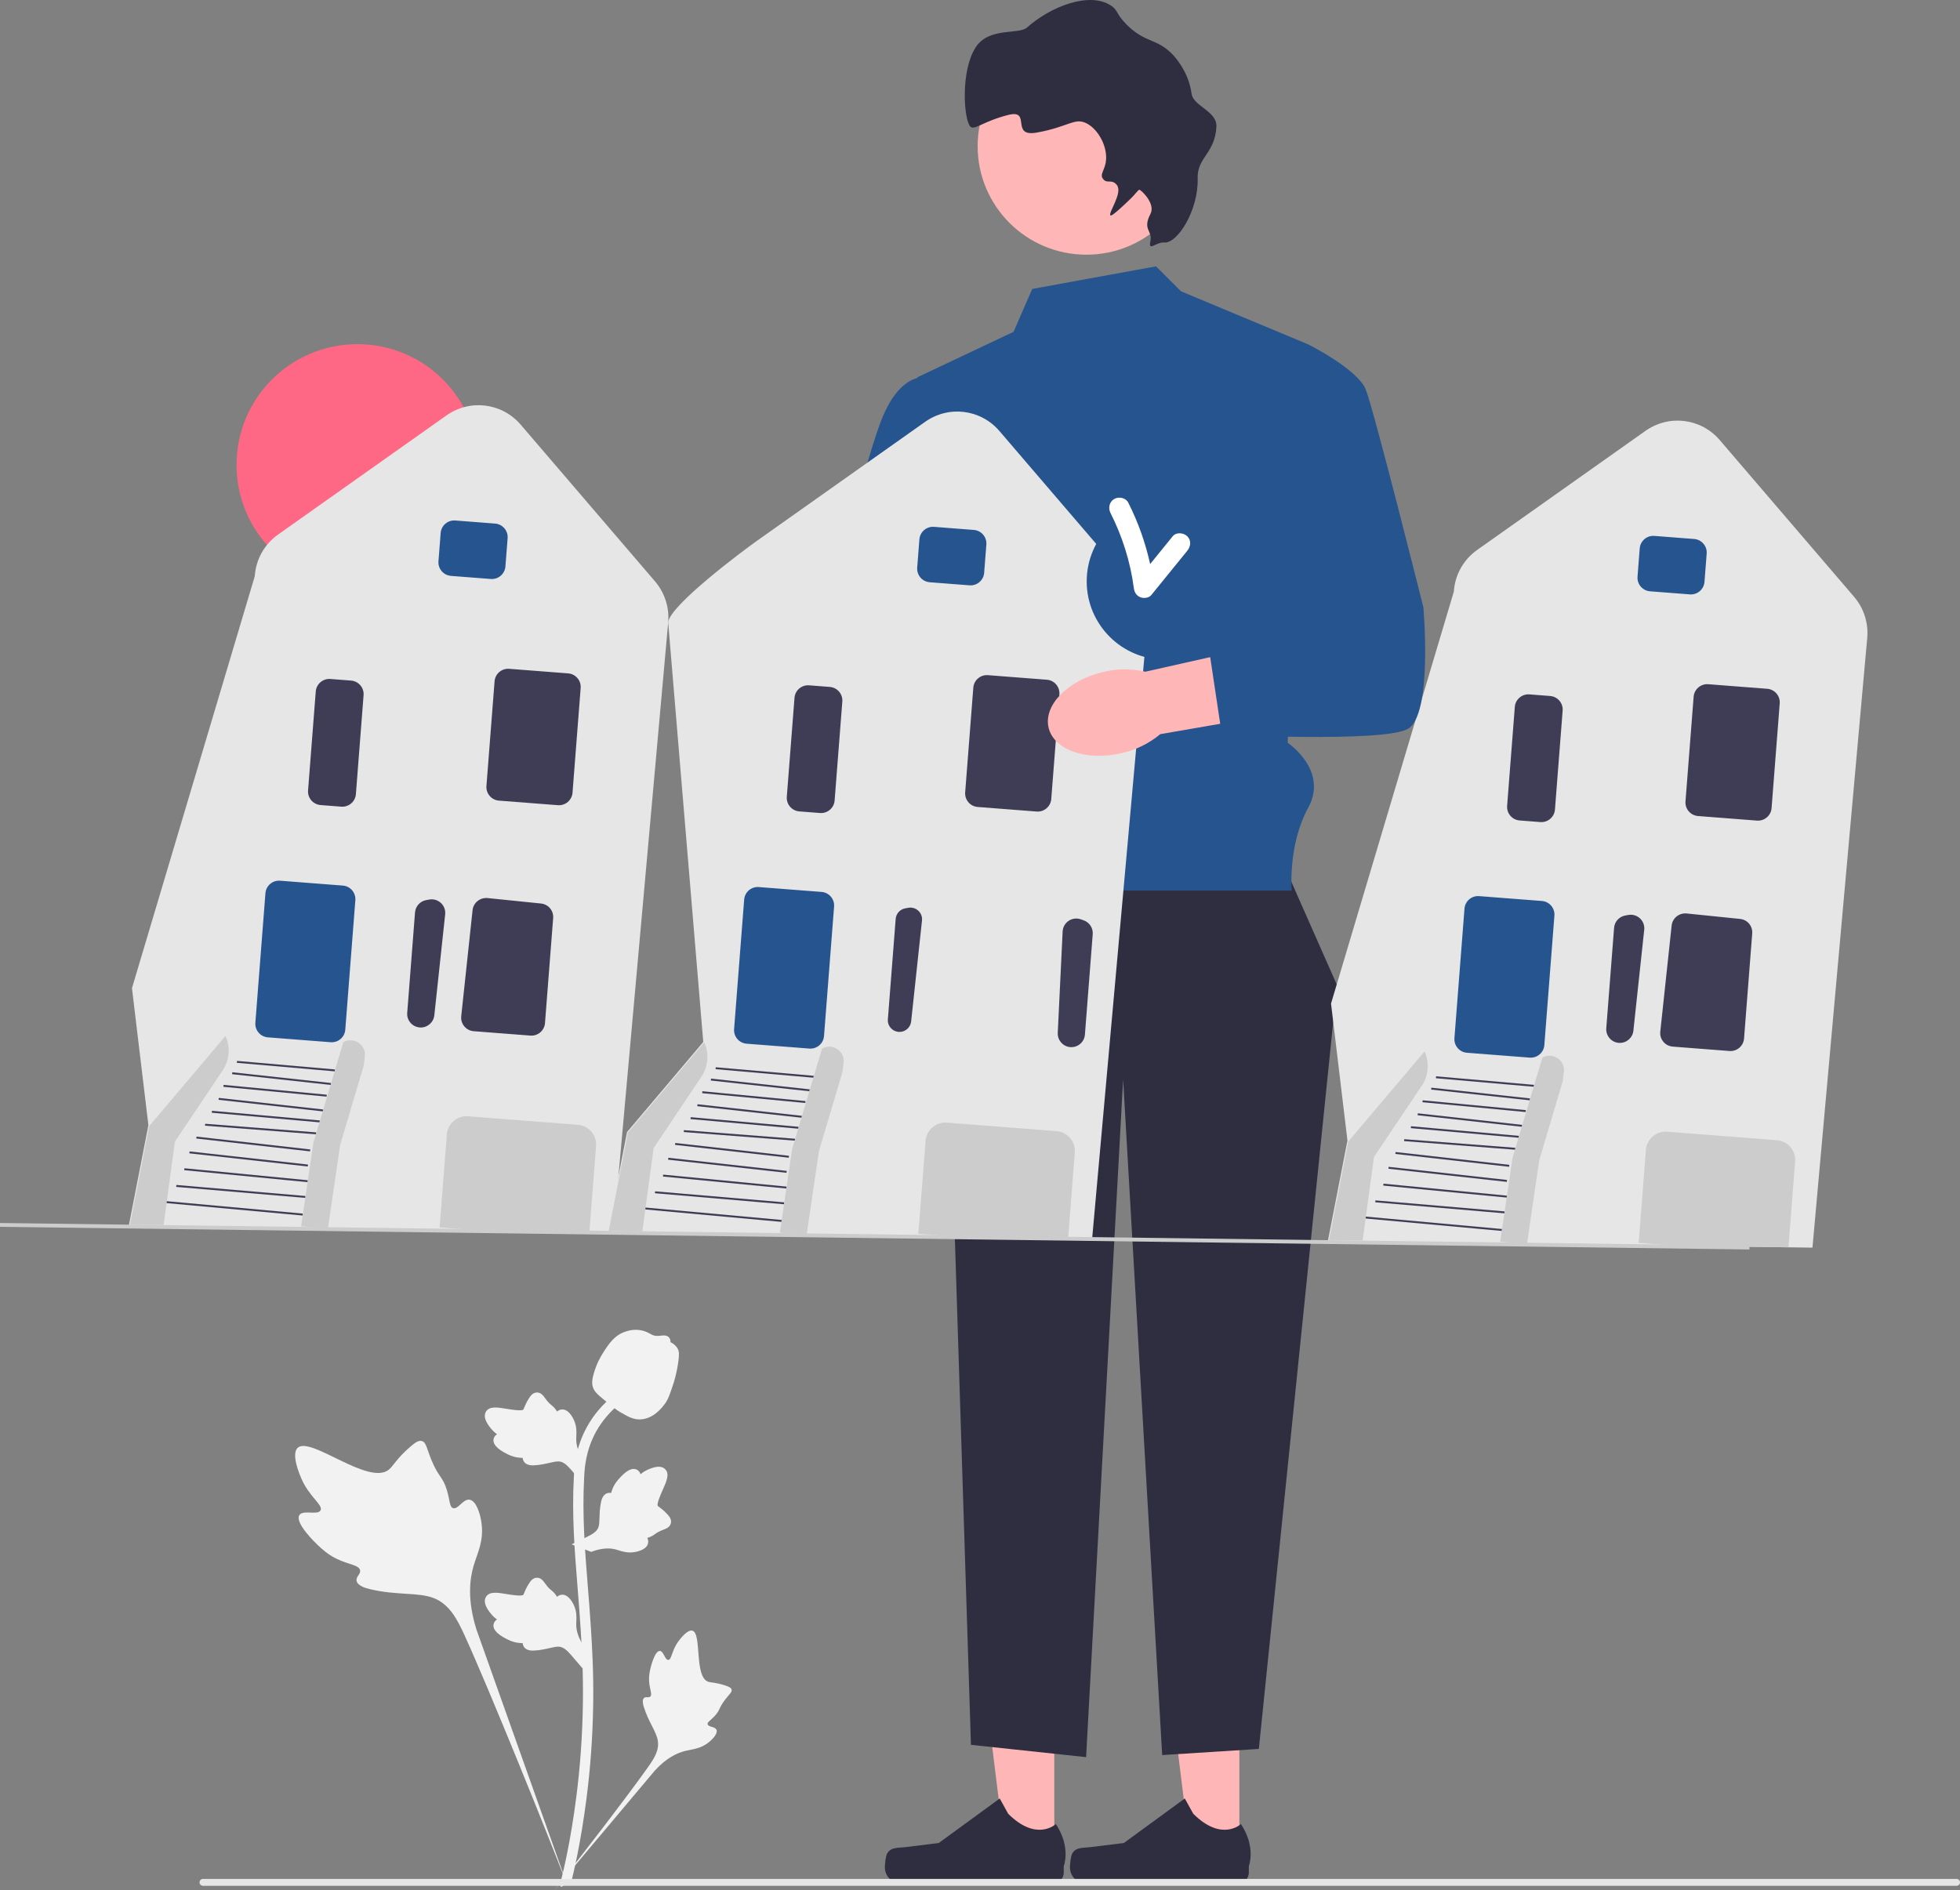 <svg width="534" height="515" viewBox="0 0 534 515" fill="none" xmlns="http://www.w3.org/2000/svg">
<rect x="0" y="0" width="534" height="515" fill="#808080" stroke="none"/>
<g clip-path="url(#clip0_3_33)">
<path d="M287.241 505.327L273.952 505.326L267.631 454.138L287.243 454.139L287.241 505.327Z" fill="#FFB6B6"/>
<path d="M241.712 505.026C241.298 505.722 241.08 507.968 241.08 508.777C241.08 511.265 243.099 513.281 245.59 513.281H286.744C288.443 513.281 289.821 511.906 289.821 510.209V508.498C289.821 508.498 291.856 503.355 287.665 497.016C287.665 497.016 282.456 501.98 274.672 494.206L272.376 490.053L255.76 502.189L246.55 503.321C244.535 503.569 242.749 503.283 241.712 505.026H241.712Z" fill="#2F2E41"/>
<path d="M337.665 505.327L324.377 505.326L318.055 454.138L337.668 454.139L337.665 505.327Z" fill="#FFB6B6"/>
<path d="M292.137 505.026C291.723 505.722 291.505 507.968 291.505 508.777C291.505 511.265 293.524 513.281 296.015 513.281H337.168C338.867 513.281 340.245 511.906 340.245 510.209V508.498C340.245 508.498 342.281 503.355 338.089 497.016C338.089 497.016 332.88 501.98 325.096 494.206L322.801 490.053L306.185 502.189L296.975 503.321C294.96 503.569 293.173 503.283 292.137 505.026H292.137Z" fill="#2F2E41"/>
<path d="M347.452 230.361L364.26 268.408L342.97 476.55L316.637 478.229L305.992 294.146L295.907 478.788L264.532 475.431L257.089 241.036L347.452 230.361Z" fill="#2F2E41"/>
<path d="M281.229 78.731L314.956 72.576L321.768 79.378L356.416 93.838L350.813 202.385C350.813 202.385 362.019 209.839 356.416 220.1C350.813 230.361 351.934 242.67 351.934 242.67H257.089L261.17 181.123L249.965 102.79L276.147 90.411L281.229 78.731H281.229V78.731Z" fill="#26548F"/>
<path d="M295.975 69.4C279.617 69.4 266.356 56.157 266.356 39.82C266.356 23.484 279.617 10.24 295.975 10.24C312.334 10.24 325.595 23.484 325.595 39.82C325.595 56.157 312.334 69.4 295.975 69.4Z" fill="#FFB6B6"/>
<path d="M317.219 66.079C320.767 66.396 326.56 57.331 326.302 48.551C326.136 42.903 331.046 41.793 331.41 34.509C331.623 30.265 325.095 28.942 324.647 25.538C323.834 19.37 319.85 15.22 319.352 14.715C315.058 10.36 312.028 11.776 306.978 6.728C303.938 3.689 304.717 2.857 302.669 1.509C296.76 -2.381 286.142 1.835 279.792 7.514C277.595 9.48 269.405 7.332 265.827 12.882C261.612 19.42 262.591 32.755 264.398 34.515C265.496 35.584 268.004 32.972 274.801 31.295C281.094 29.743 275.158 37.419 282.433 36.131C291.036 34.608 292.72 31.994 295.942 33.562C299.348 35.219 302.009 40.35 301.237 44.384C300.853 46.386 299.742 47.502 300.369 48.52C301.513 50.379 302.825 48.556 304.293 50.421C306 52.59 301.758 58.155 302.557 58.693C302.718 58.801 303.205 58.787 307.783 54.39C309.611 52.634 310.147 51.556 310.505 51.721C311.084 51.989 314.879 55.52 313.43 58.308C311.175 62.647 314.061 62.782 313.43 65.703C312.779 68.716 314.964 65.878 317.219 66.079H317.219L317.219 66.079Z" fill="#2F2E41"/>
<path d="M285.733 209.797C294.466 214.349 299.193 222.538 296.291 228.088C293.389 233.638 283.959 234.446 275.224 229.891C271.709 228.119 268.671 225.533 266.362 222.348L229.604 202.594L239.254 185.565L274.467 206.847C278.404 206.918 282.267 207.929 285.733 209.797H285.733H285.733Z" fill="#FFB6B6"/>
<path d="M256.688 103.909C256.688 103.909 246.603 97.195 239.88 115.1C234.576 129.225 224.738 170.861 220.822 187.809C219.782 192.308 221.287 197.008 224.742 200.076L229.235 204.064L251.085 220.29L265.983 198.64L247.889 187.745L268.524 143.041L256.688 103.909L256.688 103.909H256.688V103.909Z" fill="#26548F"/>
<path d="M256.286 196.492V173.544C256.286 172.221 255.208 171.144 253.883 171.144H242.763C241.438 171.144 240.36 172.221 240.36 173.544V196.492C240.36 197.816 241.438 198.892 242.763 198.892H253.883C255.208 198.892 256.286 197.816 256.286 196.492H256.286H256.286Z" fill="#26548F"/>
<path d="M97.38 159.559C79.19 159.559 64.444 144.833 64.444 126.667C64.444 108.502 79.19 93.776 97.38 93.776C115.57 93.776 130.316 108.502 130.316 126.667C130.316 144.833 115.57 159.559 97.38 159.559Z" fill="#FF6884"/>
<path d="M129.906 335.247L167.124 335.76L182.045 169.607C182.407 165.574 181.102 161.497 178.466 158.42L141.869 115.723C136.746 109.746 128.036 108.668 121.607 113.217L75.77 145.649C72.031 148.295 69.714 152.432 69.413 156.999L35.955 269.255L40.442 306.691L40.398 306.743L35.095 333.941L129.906 335.247H129.906Z" fill="#E6E6E6"/>
<path d="M137.702 154.356L138.301 146.644C138.459 144.609 136.929 142.824 134.891 142.666L124.041 141.825C122.003 141.667 120.216 143.195 120.058 145.23L119.459 152.942C119.301 154.978 120.83 156.762 122.868 156.92L133.718 157.761C135.756 157.919 137.543 156.392 137.702 154.356V154.356Z" fill="#26548F"/>
<path d="M155.984 215.994L158.201 187.461C158.359 185.425 156.829 183.641 154.791 183.483L138.729 182.238C136.691 182.08 134.904 183.607 134.746 185.643L132.529 214.176C132.37 216.211 133.9 217.996 135.938 218.154L152 219.399C154.038 219.557 155.825 218.029 155.984 215.994V215.994Z" fill="#3F3D56"/>
<path d="M114.487 279.969C116.433 280.05 118.121 278.598 118.329 276.664L121.285 249.149C121.411 247.974 120.985 246.84 120.118 246.037C119.25 245.235 118.086 244.899 116.922 245.113L116.094 245.266C114.444 245.572 113.202 246.951 113.072 248.62L110.946 275.982C110.867 276.993 111.195 277.968 111.869 278.726C112.512 279.451 113.39 279.886 114.352 279.96C114.397 279.964 114.442 279.967 114.487 279.969Z" fill="#3F3D56"/>
<path d="M148.483 278.775L150.707 250.16C150.864 248.139 149.405 246.396 147.387 246.189L132.816 244.702C130.795 244.518 128.969 245.972 128.752 247.993L125.66 276.898C125.553 277.902 125.849 278.882 126.496 279.659C127.141 280.435 128.052 280.905 129.06 280.983L144.499 282.18C146.538 282.338 148.325 280.81 148.483 278.775Z" fill="#3F3D56"/>
<path d="M60.676 291.641L47.656 311.069L44.567 333.813L35.411 333.684L40.642 306.859L61.428 282.287C62.821 285.324 62.537 288.865 60.676 291.641Z" fill="#CCCCCC"/>
<path d="M45.441 327.302L82.538 330.688L82.49 331.207L45.393 327.822L45.441 327.302Z" fill="#3F3D56"/>
<path d="M48.051 322.883L83.24 325.887L83.196 326.407L48.006 323.403L48.051 322.883Z" fill="#3F3D56"/>
<path d="M50.243 318.33L83.873 321.597L83.822 322.117L50.192 318.85L50.243 318.33Z" fill="#3F3D56"/>
<path d="M51.651 313.743L83.913 317.322L83.855 317.841L51.593 314.262L51.651 313.743Z" fill="#3F3D56"/>
<path d="M53.538 309.707L84.53 313.206L84.471 313.726L53.479 310.226L53.538 309.707Z" fill="#3F3D56"/>
<path d="M55.899 306.209L86.167 308.555L86.126 309.076L55.858 306.73L55.899 306.209Z" fill="#3F3D56"/>
<path d="M57.749 302.678L87.138 305.302L87.092 305.822L57.703 303.198L57.749 302.678Z" fill="#3F3D56"/>
<path d="M59.602 299.159L88.032 302.313L87.974 302.832L59.544 299.678L59.602 299.159Z" fill="#3F3D56"/>
<path d="M60.921 295.615L89.029 298.291L88.98 298.81L60.872 296.135L60.921 295.615Z" fill="#3F3D56"/>
<path d="M63.29 292.172L90.175 295.102L90.119 295.621L63.234 292.691L63.29 292.172Z" fill="#3F3D56"/>
<path d="M64.574 289.077L91.266 291.408L91.221 291.928L64.528 289.597L64.574 289.077Z" fill="#3F3D56"/>
<path d="M94.071 280.58L96.814 245.281C96.973 243.245 95.443 241.46 93.405 241.302L76.3 239.976C74.262 239.819 72.475 241.346 72.317 243.382L69.574 278.681C69.416 280.717 70.945 282.501 72.983 282.659L90.088 283.985C92.126 284.143 93.913 282.615 94.071 280.58Z" fill="#26548F"/>
<path d="M129.906 335.247L160.333 335.668L160.579 335.671L162.397 312.27C162.627 309.31 160.404 306.715 157.44 306.486L127.533 304.168C124.57 303.938 121.972 306.159 121.742 309.119L119.773 334.462L120.033 334.482L129.906 335.247Z" fill="#CCCCCC"/>
<path d="M96.962 216.394L99.058 189.423C99.216 187.387 97.686 185.603 95.648 185.445L90.011 185.008C87.972 184.85 86.186 186.377 86.027 188.413L83.931 215.384C83.773 217.42 85.302 219.204 87.341 219.362L92.978 219.799C95.017 219.957 96.804 218.43 96.962 216.394Z" fill="#3F3D56"/>
<path d="M82.042 334.156L85.386 311.374L91.776 289.876L93.544 283.991C96.363 282.38 99.812 284.682 99.399 287.9L99.073 290.442L92.683 311.94L89.339 334.722" fill="#CCCCCC"/>
<path d="M456.589 339.446L493.806 339.959L508.728 173.806C509.09 169.773 507.785 165.696 505.149 162.619L468.552 119.922C463.429 113.945 454.719 112.867 448.29 117.416L402.453 149.848C398.714 152.494 396.397 156.631 396.096 161.198L362.637 273.454L367.125 310.89L367.081 310.942L361.778 338.14L456.589 339.446H456.589Z" fill="#E6E6E6"/>
<path d="M464.385 158.555L464.984 150.843C465.142 148.808 463.612 147.023 461.574 146.865L450.724 146.024C448.686 145.866 446.899 147.394 446.741 149.429L446.142 157.141C445.984 159.177 447.513 160.961 449.551 161.119L460.401 161.96C462.439 162.118 464.226 160.591 464.385 158.555H464.385Z" fill="#26548F"/>
<path d="M482.666 220.193L484.884 191.66C485.042 189.624 483.512 187.84 481.474 187.682L465.412 186.437C463.374 186.279 461.587 187.807 461.429 189.842L459.211 218.375C459.053 220.41 460.583 222.195 462.621 222.353L478.683 223.598C480.721 223.756 482.508 222.228 482.666 220.193Z" fill="#3F3D56"/>
<path d="M441.17 284.168C443.116 284.249 444.804 282.797 445.012 280.863L447.967 253.348C448.094 252.173 447.668 251.039 446.801 250.236C445.933 249.434 444.769 249.098 443.605 249.312L442.776 249.465C441.127 249.771 439.885 251.15 439.755 252.819L437.629 280.181C437.55 281.192 437.878 282.167 438.552 282.925C439.195 283.65 440.073 284.085 441.035 284.159C441.08 284.163 441.124 284.166 441.17 284.168Z" fill="#3F3D56"/>
<path d="M475.166 282.974L477.389 254.359C477.546 252.339 476.088 250.595 474.07 250.388L459.499 248.901C457.477 248.717 455.652 250.171 455.435 252.192L452.343 281.097C452.235 282.101 452.532 283.081 453.178 283.858C453.824 284.634 454.735 285.104 455.743 285.182L471.182 286.379C473.221 286.537 475.008 285.009 475.166 282.974L475.166 282.974Z" fill="#3F3D56"/>
<path d="M387.359 295.84L374.339 315.268L371.25 338.012L362.094 337.883L367.325 311.058L388.111 286.487C389.504 289.523 389.22 293.064 387.359 295.84Z" fill="#CCCCCC"/>
<path d="M372.124 331.501L409.221 334.886L409.173 335.406L372.076 332.021L372.124 331.501Z" fill="#3F3D56"/>
<path d="M374.734 327.082L409.923 330.086L409.879 330.606L374.689 327.602L374.734 327.082Z" fill="#3F3D56"/>
<path d="M376.926 322.529L410.556 325.796L410.505 326.316L376.875 323.049L376.926 322.529Z" fill="#3F3D56"/>
<path d="M378.334 317.942L410.596 321.521L410.538 322.04L378.276 318.461L378.334 317.942Z" fill="#3F3D56"/>
<path d="M380.221 313.906L411.213 317.405L411.154 317.925L380.162 314.425L380.221 313.906Z" fill="#3F3D56"/>
<path d="M382.582 310.408L412.85 312.754L412.809 313.275L382.541 310.929L382.582 310.408Z" fill="#3F3D56"/>
<path d="M384.432 306.877L413.821 309.501L413.775 310.021L384.386 307.397L384.432 306.877Z" fill="#3F3D56"/>
<path d="M386.285 303.358L414.714 306.512L414.657 307.032L386.227 303.877L386.285 303.358Z" fill="#3F3D56"/>
<path d="M387.604 299.814L415.712 302.49L415.663 303.009L387.555 300.334L387.604 299.814Z" fill="#3F3D56"/>
<path d="M389.973 296.371L416.858 299.301L416.802 299.82L389.917 296.89L389.973 296.371Z" fill="#3F3D56"/>
<path d="M391.257 293.276L417.949 295.607L417.903 296.127L391.211 293.796L391.257 293.276Z" fill="#3F3D56"/>
<path d="M420.754 284.779L423.497 249.48C423.656 247.444 422.126 245.659 420.088 245.501L402.983 244.176C400.945 244.018 399.158 245.545 399 247.581L396.257 282.88C396.099 284.916 397.628 286.7 399.666 286.858L416.771 288.184C418.809 288.342 420.596 286.814 420.754 284.779H420.754Z" fill="#26548F"/>
<path d="M456.589 339.446L487.016 339.867L487.262 339.87L489.08 316.469C489.31 313.509 487.086 310.914 484.123 310.685L454.216 308.367C451.253 308.137 448.655 310.358 448.425 313.318L446.456 338.661L446.716 338.681L456.589 339.446V339.446Z" fill="#CCCCCC"/>
<path d="M423.645 220.593L425.741 193.622C425.899 191.586 424.369 189.802 422.331 189.644L416.693 189.207C414.655 189.049 412.868 190.576 412.71 192.612L410.614 219.583C410.456 221.619 411.985 223.403 414.024 223.561L419.661 223.998C421.7 224.156 423.487 222.629 423.645 220.593Z" fill="#3F3D56"/>
<path d="M408.725 338.355L412.069 315.574L418.459 294.075L420.227 288.19C423.046 286.579 426.494 288.881 426.082 292.099L425.756 294.641L419.366 316.139L416.022 338.921" fill="#CCCCCC"/>
<path d="M260.338 336.978L297.554 337.49L312.476 171.337C312.838 167.305 311.534 163.227 308.897 160.151L272.3 117.453C267.177 111.476 258.467 110.399 252.038 114.947L206.202 147.38C202.462 150.025 182.345 165.04 182.045 169.607L191.604 283.915L170.873 308.421L170.829 308.473L165.526 335.671L260.338 336.978L260.338 336.978Z" fill="#E6E6E6"/>
<path d="M268.133 156.086L268.732 148.375C268.89 146.339 267.361 144.554 265.322 144.396L254.473 143.555C252.434 143.398 250.648 144.925 250.489 146.961L249.89 154.672C249.732 156.708 251.261 158.493 253.3 158.651L264.149 159.492C266.188 159.65 267.975 158.122 268.133 156.086V156.086Z" fill="#26548F"/>
<path d="M286.415 217.724L288.632 189.191C288.79 187.156 287.261 185.371 285.222 185.213L269.16 183.968C267.122 183.81 265.335 185.338 265.177 187.373L262.96 215.906C262.802 217.942 264.331 219.726 266.369 219.884L282.431 221.129C284.469 221.287 286.257 219.76 286.415 217.724Z" fill="#3F3D56"/>
<path d="M250.194 248.151C250.939 248.84 251.304 249.814 251.195 250.823L248.24 278.338C248.062 280 246.612 281.247 244.94 281.177C244.061 281.144 243.269 280.761 242.691 280.11C242.113 279.458 241.831 278.621 241.898 277.753L244.025 250.391C244.136 248.957 245.203 247.772 246.62 247.51L247.449 247.357C247.73 247.305 248.01 247.29 248.286 247.312C248.99 247.366 249.658 247.655 250.194 248.151V248.151Z" fill="#3F3D56"/>
<path d="M294.249 284.483C295.031 283.837 295.506 282.925 295.584 281.914L297.71 254.552C297.84 252.882 296.826 251.328 295.244 250.772L294.448 250.493C293.333 250.103 292.129 250.255 291.148 250.914C290.167 251.574 289.572 252.629 289.515 253.808L288.184 281.449C288.09 283.393 289.533 285.088 291.47 285.307C291.514 285.312 291.56 285.316 291.604 285.319C292.566 285.394 293.5 285.099 294.249 284.483H294.249Z" fill="#3F3D56"/>
<path d="M191.108 293.371L178.087 312.799L174.998 335.543L165.842 335.414L171.073 308.59L191.859 284.018C193.253 287.054 192.968 290.596 191.108 293.371V293.371Z" fill="#CCCCCC"/>
<path d="M175.872 329.032L212.969 332.418L212.921 332.938L175.824 329.552L175.872 329.032Z" fill="#3F3D56"/>
<path d="M178.482 324.613L213.671 327.617L213.627 328.137L178.437 325.133L178.482 324.613Z" fill="#3F3D56"/>
<path d="M180.674 320.06L214.304 323.328L214.253 323.847L180.623 320.58L180.674 320.06Z" fill="#3F3D56"/>
<path d="M182.082 315.473L214.344 319.052L214.286 319.571L182.025 315.992L182.082 315.473Z" fill="#3F3D56"/>
<path d="M183.969 311.437L214.961 314.937L214.902 315.456L183.911 311.956L183.969 311.437Z" fill="#3F3D56"/>
<path d="M186.33 307.94L216.598 310.285L216.557 310.806L186.289 308.46L186.33 307.94Z" fill="#3F3D56"/>
<path d="M188.181 304.408L217.57 307.032L217.523 307.553L188.134 304.928L188.181 304.408Z" fill="#3F3D56"/>
<path d="M190.033 300.889L218.463 304.044L218.405 304.563L189.975 301.409L190.033 300.889Z" fill="#3F3D56"/>
<path d="M191.352 297.345L219.46 300.021L219.411 300.541L191.303 297.865L191.352 297.345Z" fill="#3F3D56"/>
<path d="M193.722 293.902L220.607 296.832L220.55 297.351L193.665 294.421L193.722 293.902Z" fill="#3F3D56"/>
<path d="M195.005 290.807L221.697 293.138L221.652 293.658L194.959 291.327L195.005 290.807Z" fill="#3F3D56"/>
<path d="M224.503 282.31L227.246 247.011C227.404 244.975 225.874 243.191 223.836 243.033L206.732 241.707C204.693 241.549 202.907 243.077 202.748 245.112L200.005 280.412C199.847 282.447 201.376 284.232 203.415 284.39L220.519 285.715C222.557 285.873 224.344 284.346 224.502 282.31H224.503Z" fill="#26548F"/>
<path d="M260.338 336.978L290.765 337.398L291.01 337.401L292.829 314C293.058 311.041 290.834 308.446 287.871 308.216L257.964 305.898C255.001 305.669 252.403 307.89 252.173 310.849L250.204 336.193L250.464 336.213L260.338 336.978H260.338Z" fill="#CCCCCC"/>
<path d="M227.393 218.124L229.489 191.153C229.647 189.118 228.118 187.333 226.079 187.175L220.442 186.738C218.404 186.58 216.617 188.108 216.459 190.143L214.363 217.114C214.204 219.15 215.734 220.935 217.772 221.093L223.41 221.529C225.448 221.687 227.235 220.16 227.393 218.124Z" fill="#3F3D56"/>
<path d="M212.474 335.887L215.817 313.105L222.207 291.607L223.975 285.722C226.794 284.111 230.243 286.413 229.83 289.63L229.504 292.172L223.114 313.67L219.771 336.452" fill="#CCCCCC"/>
<path d="M0.014 333.244L476.639 339.414L476.625 340.458L-3.65649e-05 334.288L0.014 333.244Z" fill="#CCCCCC"/>
<path d="M317.419 179.743C305.629 179.743 296.072 170.198 296.072 158.424C296.072 146.65 305.629 137.105 317.419 137.105C329.209 137.105 338.766 146.65 338.766 158.424C338.766 170.198 329.209 179.743 317.419 179.743Z" fill="#26548F"/>
<path d="M303.565 135.965C304.812 135.237 306.713 135.614 307.398 136.968C310.102 142.311 312.073 147.903 313.357 153.692C315.407 151.168 317.457 148.645 319.507 146.121C320.461 144.947 322.477 145.131 323.469 146.121C324.631 147.282 324.425 148.901 323.469 150.078C320.205 154.095 316.942 158.112 313.679 162.129C312.99 162.977 311.543 163.113 310.619 162.707C309.504 162.218 309.049 161.313 308.897 160.151C307.972 153.086 305.775 146.144 302.56 139.792C301.878 138.444 302.204 136.76 303.565 135.965L303.565 135.965Z" fill="white"/>
<path d="M305.675 205.192C296.093 207.476 287.146 204.391 285.691 198.301C284.237 192.211 290.825 185.424 300.41 183.14C304.227 182.175 308.219 182.137 312.053 183.029L352.774 173.863L356.674 193.038L316.116 200.039C313.098 202.565 309.517 204.332 305.675 205.192L305.675 205.192H305.675H305.675Z" fill="#FFB6B6"/>
<path d="M349.693 99.433L356.416 93.838C356.416 93.838 369.863 100.552 372.104 106.147C374.345 111.743 387.791 165.457 387.791 165.457C387.791 165.457 390.429 194.894 383.508 198.64C376.586 202.385 332.885 200.147 332.885 200.147L329.523 177.766L347.452 171.052L349.693 99.433Z" fill="#26548F"/>
<path d="M81.543 412.87C82.489 411.277 86.582 412.982 87.334 411.537C88.084 410.096 84.281 407.901 82.109 402.887C81.717 401.982 79.248 396.284 81.076 394.526C84.54 391.193 100.393 404.947 105.941 400.446C107.159 399.458 108.009 397.486 111.694 394.284C113.16 393.011 114.047 392.436 114.905 392.65C116.122 392.953 116.219 394.58 117.524 397.779C119.481 402.577 120.639 402.287 121.78 406.115C122.627 408.957 122.433 410.609 123.43 410.93C124.839 411.386 126.137 408.372 127.924 408.642C129.747 408.917 130.85 412.426 131.198 415.054C131.851 419.984 130.038 423.238 129.033 426.659C127.941 430.377 127.293 436.031 129.815 444.035L154.778 514.273C149.267 499.86 133.31 460.352 126.605 445.67C124.669 441.432 122.532 437.133 118.143 435.436C113.919 433.802 108.116 434.778 100.719 432.998C99.855 432.79 97.457 432.181 97.156 430.773C96.906 429.609 98.316 428.959 98.1 427.868C97.809 426.406 95.036 426.388 91.628 424.7C89.225 423.51 87.728 422.095 86.441 420.878C86.053 420.512 80.283 414.99 81.543 412.87H81.543Z" fill="#F2F2F2"/>
<path d="M179.753 449.846C180.809 449.85 181.151 452.348 182.079 452.3C183.003 452.252 182.985 449.755 184.822 447.243C185.154 446.79 187.242 443.936 188.634 444.324C191.271 445.06 189.086 456.799 192.899 458.22C193.735 458.532 194.95 458.38 197.587 459.262C198.636 459.613 199.174 459.882 199.316 460.364C199.518 461.048 198.747 461.565 197.551 463.128C195.758 465.472 196.234 465.956 194.682 467.619C193.53 468.854 192.662 469.236 192.792 469.817C192.975 470.64 194.83 470.406 195.213 471.36C195.604 472.333 194.197 473.886 193.007 474.815C190.772 476.557 188.65 476.607 186.678 477.102C184.536 477.639 181.57 478.953 178.364 482.499L151.047 515C156.54 508.14 171.354 488.92 176.635 481.397C178.159 479.225 179.655 476.937 179.223 474.297C178.807 471.755 176.653 469.192 175.393 465.053C175.246 464.569 174.854 463.218 175.459 462.664C175.959 462.206 176.685 462.71 177.159 462.289C177.794 461.724 177.002 460.36 176.848 458.203C176.74 456.682 177.003 455.54 177.23 454.557C177.298 454.261 178.347 449.84 179.753 449.846V449.846H179.753Z" fill="#F2F2F2"/>
<path d="M158.687 454.568L159.323 448.897L159.033 448.467C157.688 446.479 157.002 444.537 156.994 442.694C156.992 442.401 157.006 442.108 157.02 441.81C157.075 440.627 157.143 439.156 156.375 437.442C155.945 436.486 154.736 434.273 152.917 434.547C152.428 434.615 152.058 434.84 151.777 435.103C151.736 435.037 151.693 434.971 151.648 434.9C151.082 434.038 150.633 433.668 150.201 433.312C149.87 433.038 149.527 432.756 148.989 432.088C148.753 431.795 148.57 431.537 148.415 431.321C147.944 430.667 147.33 429.886 146.247 429.9C145.09 429.954 144.484 430.91 144.082 431.543C143.365 432.671 143.04 433.484 142.825 434.024C142.747 434.221 142.658 434.443 142.612 434.511C142.239 435.059 139.208 434.547 138.066 434.361C135.5 433.934 133.281 433.564 132.366 435.18C131.711 436.335 132.197 437.863 133.856 439.843C134.373 440.459 134.923 440.928 135.411 441.295C135.007 441.536 134.645 441.905 134.498 442.486C134.153 443.861 135.336 445.238 138.014 446.586C138.679 446.922 139.574 447.372 140.828 447.588C141.419 447.689 141.951 447.714 142.407 447.728C142.416 447.99 142.478 448.275 142.638 448.568C143.109 449.431 144.088 449.842 145.563 449.743C147.186 449.658 148.523 449.349 149.702 449.078C150.732 448.842 151.619 448.642 152.316 448.689C153.607 448.793 154.603 449.825 155.771 451.164L158.687 454.568H158.687H158.687Z" fill="#F2F2F2"/>
<path d="M155.736 420.8L161.068 422.853L161.558 422.682C163.825 421.887 165.879 421.717 167.667 422.176C167.951 422.249 168.231 422.337 168.517 422.426C169.649 422.779 171.056 423.218 172.911 422.911C173.946 422.738 176.396 422.131 176.592 420.305C176.65 419.815 176.526 419.4 176.343 419.062C176.417 419.039 176.491 419.015 176.572 418.989C177.551 418.661 178.023 418.322 178.477 417.995C178.827 417.744 179.187 417.484 179.97 417.134C180.314 416.981 180.61 416.869 180.859 416.774C181.612 416.486 182.524 416.09 182.785 415.04C183.026 413.909 182.254 413.081 181.743 412.532C180.832 411.553 180.126 411.033 179.659 410.688C179.487 410.563 179.295 410.421 179.24 410.359C178.804 409.86 180.069 407.062 180.539 406.006C181.604 403.636 182.525 401.585 181.192 400.292C180.239 399.366 178.635 399.448 176.297 400.549C175.569 400.892 174.976 401.304 174.496 401.683C174.366 401.231 174.099 400.787 173.574 400.498C172.33 399.816 170.696 400.61 168.712 402.855C168.217 403.411 167.555 404.162 167.027 405.319C166.779 405.865 166.62 406.372 166.491 406.809C166.234 406.751 165.943 406.738 165.618 406.819C164.663 407.055 164.017 407.896 163.738 409.346C163.409 410.936 163.37 412.306 163.333 413.514C163.3 414.568 163.269 415.476 163.047 416.137C162.618 417.358 161.366 418.058 159.773 418.846L155.736 420.8L155.736 420.8Z" fill="#F2F2F2"/>
<path d="M158.687 404.092L159.323 398.42L159.033 397.99C157.688 396.002 157.002 394.061 156.994 392.218C156.992 391.925 157.006 391.632 157.02 391.333C157.075 390.15 157.143 388.679 156.375 386.965C155.945 386.009 154.736 383.797 152.917 384.07C152.428 384.139 152.058 384.363 151.777 384.626C151.736 384.561 151.693 384.495 151.648 384.424C151.082 383.561 150.633 383.191 150.201 382.835C149.87 382.562 149.527 382.279 148.989 381.611C148.753 381.318 148.57 381.061 148.415 380.844C147.944 380.19 147.33 379.409 146.247 379.423C145.09 379.478 144.484 380.434 144.082 381.066C143.365 382.195 143.04 383.008 142.825 383.547C142.747 383.745 142.658 383.966 142.612 384.035C142.239 384.583 139.208 384.07 138.066 383.884C135.5 383.457 133.281 383.087 132.366 384.703C131.711 385.859 132.197 387.387 133.856 389.367C134.373 389.983 134.923 390.451 135.411 390.818C135.007 391.059 134.645 391.429 134.498 392.009C134.153 393.384 135.336 394.762 138.014 396.109C138.679 396.446 139.574 396.895 140.828 397.111C141.419 397.213 141.951 397.237 142.407 397.251C142.416 397.514 142.478 397.799 142.638 398.092C143.109 398.954 144.088 399.365 145.563 399.267C147.186 399.182 148.523 398.872 149.702 398.601C150.732 398.366 151.619 398.166 152.316 398.212C153.607 398.316 154.603 399.349 155.771 400.688L158.687 404.092H158.687H158.687Z" fill="#F2F2F2"/>
<path d="M152.876 514.181L154.066 513.436L154.354 512.064L154.066 513.436L155.454 513.595C155.476 513.466 155.551 513.17 155.665 512.707C156.286 510.171 158.18 502.454 159.759 490.301C160.862 481.817 161.486 473.095 161.614 464.372C161.743 455.636 161.329 449.023 160.997 443.707C160.746 439.698 160.442 435.881 160.143 432.162C159.348 422.226 158.598 412.841 159.156 402.451C159.279 400.132 159.539 395.304 162.363 390.166C164.001 387.187 166.258 384.542 169.072 382.307L167.322 380.111C164.217 382.581 161.72 385.511 159.901 388.819C156.769 394.515 156.486 399.776 156.351 402.304C155.783 412.877 156.541 422.352 157.345 432.384C157.641 436.089 157.945 439.89 158.195 443.883C158.524 449.149 158.934 455.705 158.806 464.329C158.68 472.947 158.063 481.562 156.976 489.939C155.416 501.94 153.55 509.542 152.937 512.039C152.61 513.373 152.542 513.652 152.876 514.181V514.181H152.876Z" fill="#F2F2F2"/>
<path d="M174.222 386.762C174.337 386.762 174.453 386.76 174.571 386.752C176.962 386.623 179.177 385.193 181.154 382.504C182.081 381.239 182.555 379.796 183.501 376.917C183.648 376.474 184.361 374.223 184.794 371.125C185.078 369.102 185.042 368.255 184.641 367.508C184.195 366.675 183.474 366.095 182.662 365.703C182.698 365.435 182.669 365.158 182.552 364.876C182.074 363.707 180.802 363.86 180.113 363.934C179.765 363.978 179.33 364.035 178.861 364.011C178.124 363.975 177.728 363.756 177.127 363.427C176.553 363.112 175.838 362.721 174.778 362.505C172.689 362.069 170.938 362.661 170.361 362.855C167.324 363.866 165.826 366.223 164.093 368.954C163.748 369.501 162.562 371.495 161.779 374.228C161.214 376.2 161.294 377.076 161.464 377.728C161.809 379.067 162.625 379.834 164.697 381.526C166.86 383.298 167.946 384.185 168.878 384.725C171.049 385.976 172.412 386.762 174.222 386.762V386.762Z" fill="#F2F2F2"/>
<path d="M54.363 512.906C54.363 513.425 54.784 513.846 55.304 513.846H533.059C533.579 513.846 534 513.425 534 512.906C534 512.386 533.579 511.966 533.059 511.966H55.304C54.784 511.966 54.363 512.386 54.363 512.906Z" fill="#E6E6E6"/>
</g>
<defs>
<clipPath id="clip0_3_33">
<rect width="534" height="515" fill="white" transform="matrix(-1 0 0 1 534 0)"/>
</clipPath>
</defs>
</svg>
